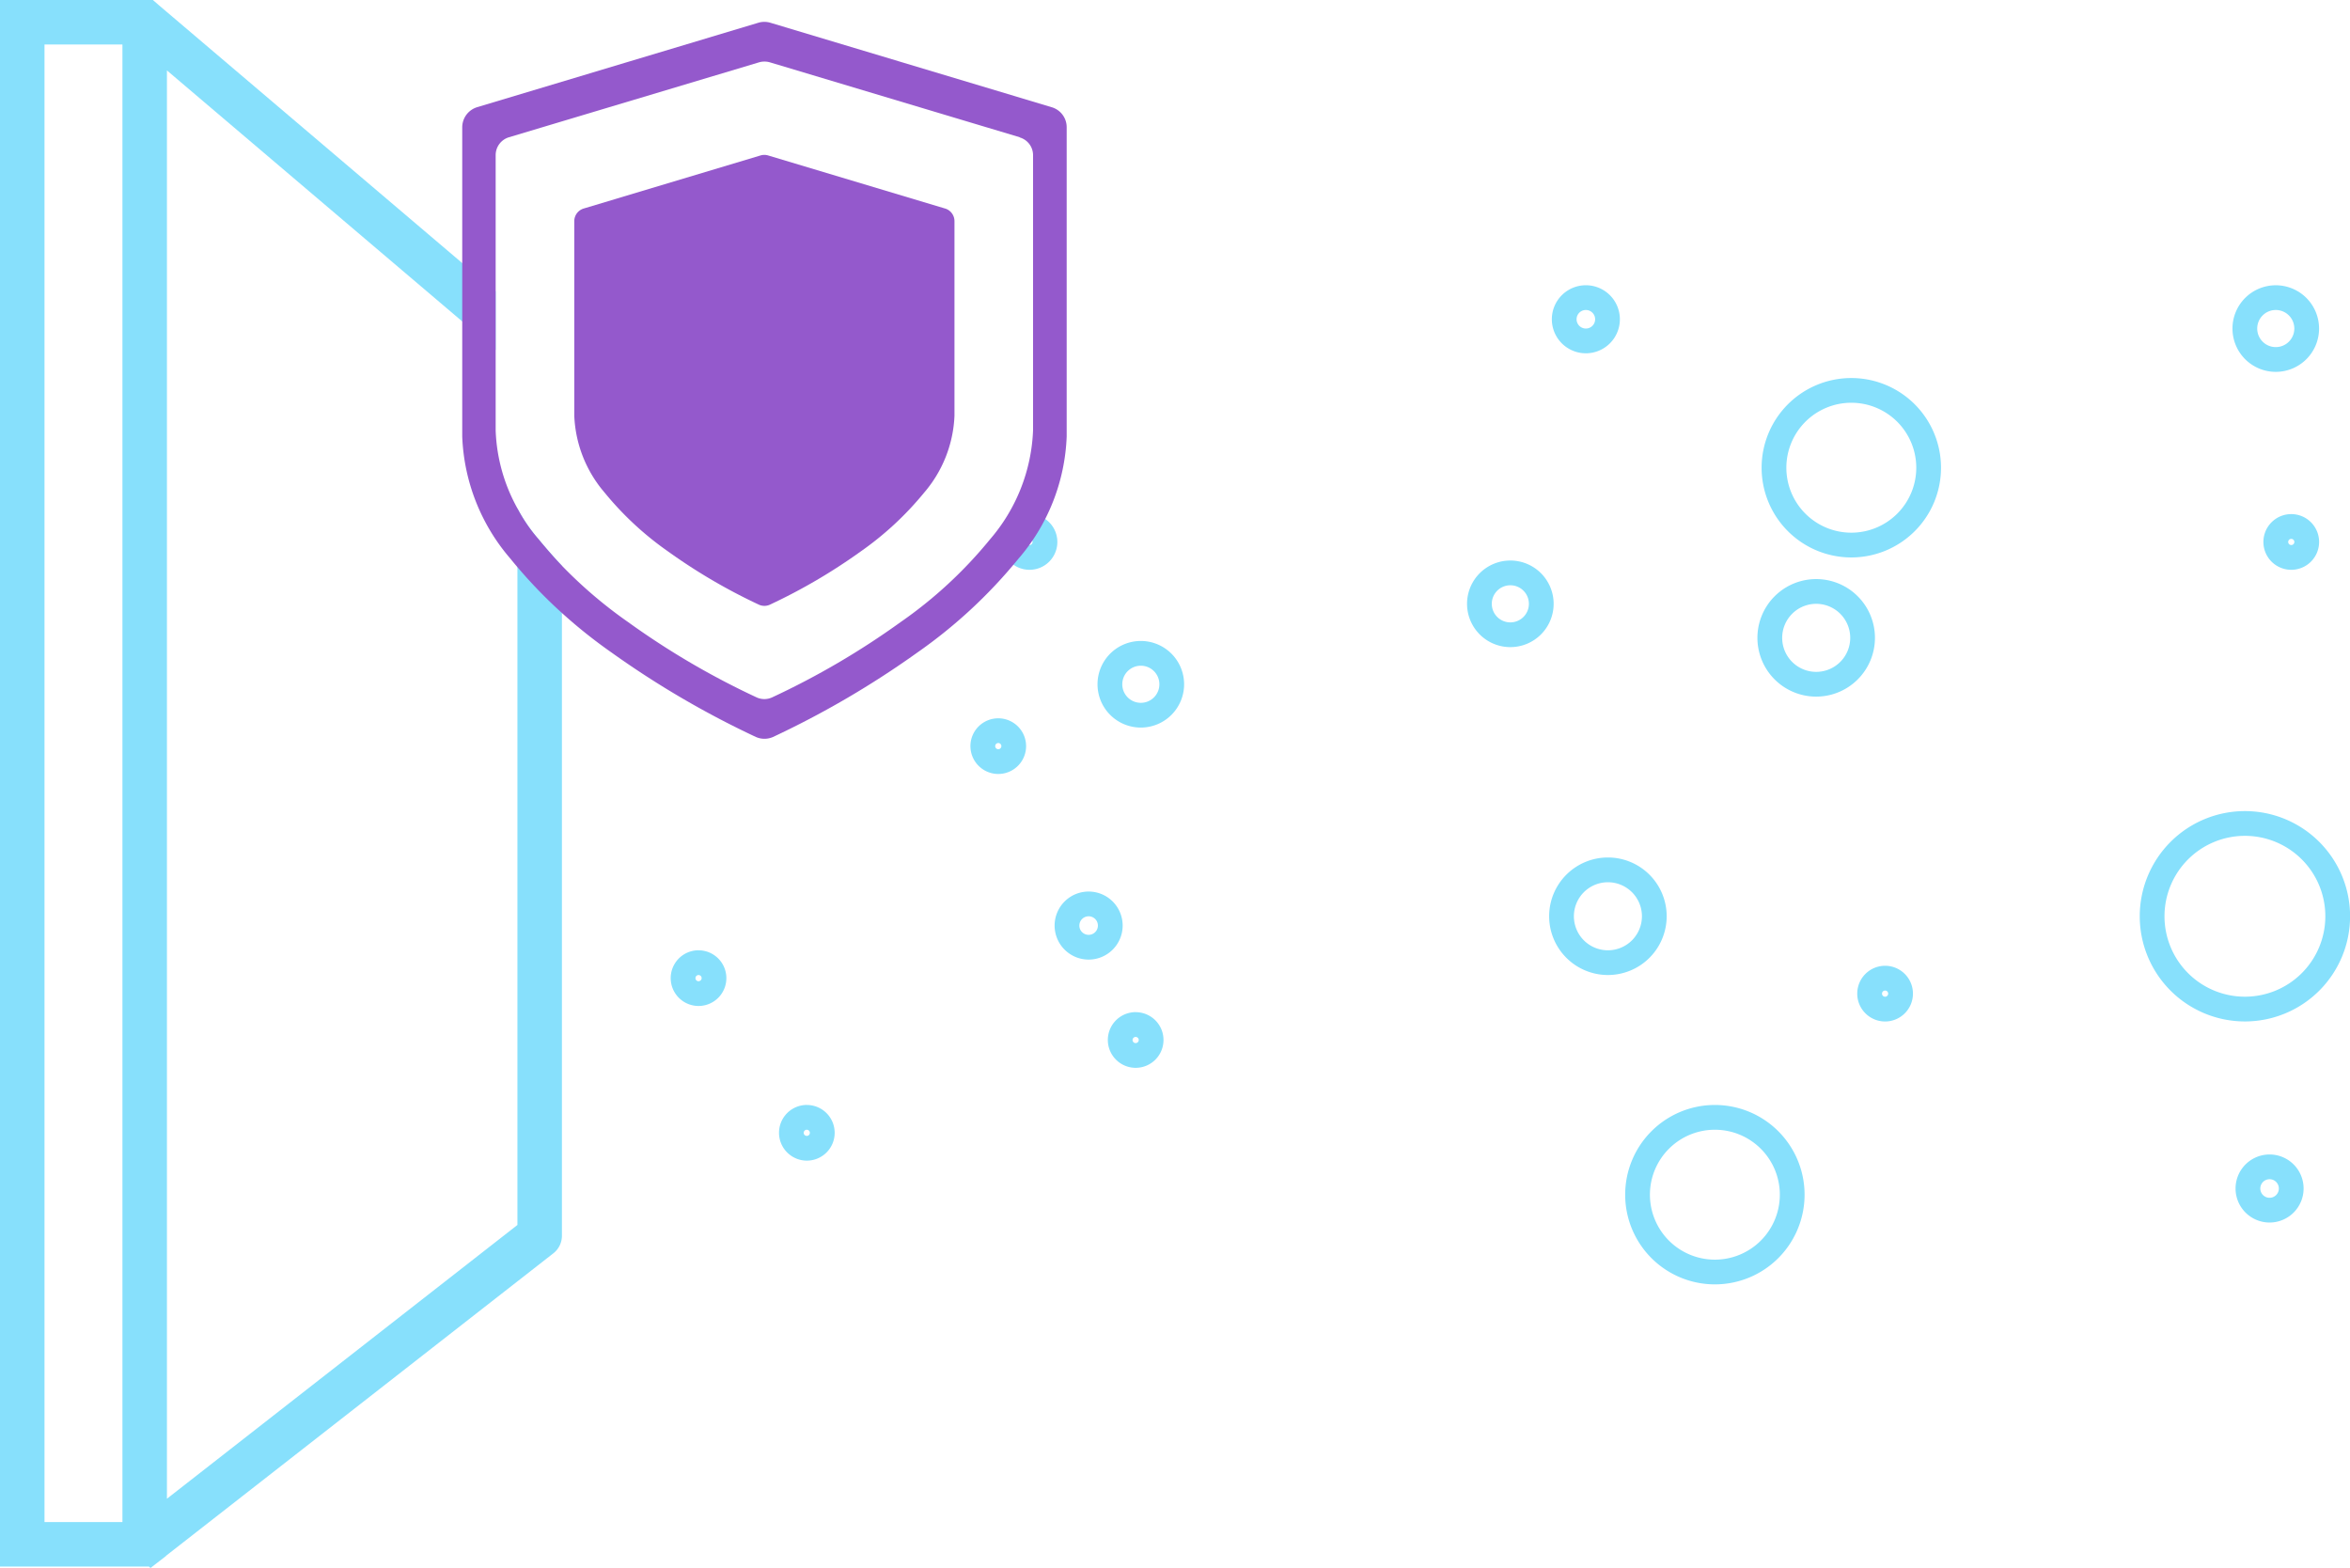 <svg xmlns="http://www.w3.org/2000/svg" xmlns:xlink="http://www.w3.org/1999/xlink" id="Group_36" data-name="Group 36" width="118.813" height="79.27" viewBox="0 0 118.813 79.27"><defs><clipPath id="clip-path"><rect id="Rectangle_50" data-name="Rectangle 50" width="118.813" height="79.27" transform="translate(0 0)" fill="none"></rect></clipPath></defs><g id="Group_35" data-name="Group 35" clip-path="url(#clip-path)"><path id="Path_930" data-name="Path 930" d="M86.7,55.863A4.535,4.535,0,1,1,82.167,60.4,4.535,4.535,0,0,1,86.7,55.863Zm0,7.82A3.284,3.284,0,1,0,83.418,60.4,3.284,3.284,0,0,0,86.7,63.683" fill="#87e0fc"></path><path id="Path_931" data-name="Path 931" d="M114.747,58.366a1.72,1.72,0,1,1-1.72,1.72,1.72,1.72,0,0,1,1.72-1.72m0,2.189a.469.469,0,1,0-.469-.469.469.469,0,0,0,.469.469" fill="#87e0fc"></path><path id="Path_932" data-name="Path 932" d="M93.9,50.234a1.408,1.408,0,1,1,1.408,1.408A1.408,1.408,0,0,1,93.9,50.234m1.408.156a.156.156,0,1,0-.156-.156A.156.156,0,0,0,95.305,50.39Z" fill="#87e0fc"></path><path id="Path_933" data-name="Path 933" d="M88.853,32.247a2.971,2.971,0,1,1,2.971,2.971,2.971,2.971,0,0,1-2.971-2.971m4.692,0a1.72,1.72,0,1,0-1.72,1.72,1.72,1.72,0,0,0,1.72-1.72" fill="#87e0fc"></path><path id="Path_934" data-name="Path 934" d="M81.294,43.351a2.971,2.971,0,1,1-2.971,2.971,2.971,2.971,0,0,1,2.971-2.971m0,4.692a1.72,1.72,0,1,0-1.72-1.72A1.72,1.72,0,0,0,81.294,48.043Z" fill="#87e0fc"></path><path id="Path_935" data-name="Path 935" d="M113.5,51.64a5.317,5.317,0,1,1,5.317-5.317A5.317,5.317,0,0,1,113.5,51.64m0-9.383a4.066,4.066,0,1,0,4.066,4.066,4.065,4.065,0,0,0-4.066-4.066h0Z" fill="#87e0fc"></path><path id="Path_936" data-name="Path 936" d="M80.179,17.861a1.72,1.72,0,1,1,1.72-1.72,1.72,1.72,0,0,1-1.72,1.72m0-2.189a.469.469,0,1,0,.469.469.469.469,0,0,0-.469-.469h0Z" fill="#87e0fc"></path><path id="Path_937" data-name="Path 937" d="M57.417,51.171a1.407,1.407,0,0,1,1.408,1.406v0a1.407,1.407,0,0,1-1.406,1.408h0a1.408,1.408,0,1,1,0-2.816Zm0,1.564a.156.156,0,1,0-.156-.156A.156.156,0,0,0,57.417,52.735Z" fill="#87e0fc"></path><path id="Path_938" data-name="Path 938" d="M55.489,34.594a2.189,2.189,0,1,1,2.189,2.189,2.189,2.189,0,0,1-2.189-2.189m3.128,0a.938.938,0,1,0-.938.938.938.938,0,0,0,.938-.938" fill="#87e0fc"></path><path id="Path_939" data-name="Path 939" d="M115.843,28.807a1.408,1.408,0,1,1,1.408-1.408,1.408,1.408,0,0,1-1.408,1.408m0-1.564A.156.156,0,1,0,116,27.4.156.156,0,0,0,115.843,27.243Z" fill="#87e0fc"></path><path id="Path_940" data-name="Path 940" d="M93.6,28.182a4.535,4.535,0,1,1,4.535-4.535A4.535,4.535,0,0,1,93.6,28.182m0-7.82a3.284,3.284,0,1,0,3.284,3.284A3.284,3.284,0,0,0,93.6,20.362" fill="#87e0fc"></path><path id="Path_941" data-name="Path 941" d="M115.06,18.8a2.189,2.189,0,1,1,2.189-2.189A2.189,2.189,0,0,1,115.06,18.8m0-3.128a.938.938,0,1,0,.938.938.938.938,0,0,0-.938-.938" fill="#87e0fc"></path><path id="Path_942" data-name="Path 942" d="M78.55,30.527a2.189,2.189,0,1,1-2.19-2.189,2.189,2.189,0,0,1,2.19,2.189Zm-2.189-.938a.938.938,0,1,0,.938.938.938.938,0,0,0-.938-.938h0Z" fill="#87e0fc"></path><path id="Path_943" data-name="Path 943" d="M35.316,48.044a1.407,1.407,0,0,1,1.408,1.406v0a1.407,1.407,0,0,1-1.406,1.408h0a1.408,1.408,0,1,1,0-2.816m0,1.564a.156.156,0,1,0-.156-.156A.156.156,0,0,0,35.316,49.608Z" fill="#87e0fc"></path><path id="Path_944" data-name="Path 944" d="M55.04,45.073a1.72,1.72,0,1,1-1.72,1.72,1.72,1.72,0,0,1,1.72-1.72m0,2.189a.469.469,0,1,0-.469-.469.469.469,0,0,0,.469.469" fill="#87e0fc"></path><path id="Path_945" data-name="Path 945" d="M40.79,55.863A1.407,1.407,0,0,1,42.2,57.269v0a1.407,1.407,0,0,1-1.406,1.408h0a1.408,1.408,0,0,1,0-2.816Zm0,1.564a.156.156,0,1,0-.156-.156A.156.156,0,0,0,40.79,57.427Z" fill="#87e0fc"></path><path id="Path_946" data-name="Path 946" d="M49.063,37.722a1.407,1.407,0,0,1,1.407-1.407h0a1.407,1.407,0,0,1,1.408,1.406h0a1.407,1.407,0,0,1-1.406,1.408h0a1.408,1.408,0,0,1-1.408-1.408m1.408.156a.156.156,0,1,0-.156-.156.156.156,0,0,0,.156.156h0Z" fill="#87e0fc"></path><path id="Path_947" data-name="Path 947" d="M52.05,28.807A1.407,1.407,0,1,1,53.458,27.4v0a1.407,1.407,0,0,1-1.407,1.407Zm0-1.564a.156.156,0,1,0,.156.156A.156.156,0,0,0,52.05,27.243Z" fill="#87e0fc"></path><path id="Path_948" data-name="Path 948" d="M27.23,27.26a8.153,8.153,0,0,1-1.07-1.56V61.93L8.44,75.77V3.56L23.37,16.25l1.69,1.44V14.73L23.37,13.3,8.04.27,7.73,0H0V79.2H7.53l.08.07.79-.61v-.01L27.98,63.36a1.123,1.123,0,0,0,.43-.88V28.6c-.41-.43-.8-.88-1.18-1.34M6.19,76.95H2.25V2.25H6.19Z" fill="#87e0fc"></path><path id="Path_949" data-name="Path 949" d="M53.17,5.42,38.95,1.15a1.056,1.056,0,0,0-.61,0L24.12,5.42a1.065,1.065,0,0,0-.75,1.02V22.07a10.022,10.022,0,0,0,2.45,6.19c.11.14.23.28.34.41a24.648,24.648,0,0,0,2.25,2.32,25.592,25.592,0,0,0,2.51,2,46.289,46.289,0,0,0,7.3,4.27,1.072,1.072,0,0,0,.86,0,46.289,46.289,0,0,0,7.3-4.27,25.171,25.171,0,0,0,5.1-4.73,10.022,10.022,0,0,0,2.45-6.19V6.44a1.053,1.053,0,0,0-.76-1.02m-.94,16.34a8.967,8.967,0,0,1-2.17,5.5,22.074,22.074,0,0,1-4.54,4.2,39.773,39.773,0,0,1-6.49,3.8.94.94,0,0,1-.77,0,39.774,39.774,0,0,1-6.49-3.8,22.888,22.888,0,0,1-3.36-2.86c-.41-.43-.8-.88-1.18-1.34a8.153,8.153,0,0,1-1.07-1.56,8.726,8.726,0,0,1-1.1-3.94V7.84a.942.942,0,0,1,.67-.9L38.38,3.15a.991.991,0,0,1,.54,0L51.56,6.94v.01a.933.933,0,0,1,.67.9Z" fill="#9459cc"></path><path id="Path_950" data-name="Path 950" d="M47.782,10.542,38.835,7.859a.661.661,0,0,0-.384,0l-8.94,2.683a.668.668,0,0,0-.476.639v9.838a6.357,6.357,0,0,0,1.54,3.893,15.88,15.88,0,0,0,3.208,2.972,28.741,28.741,0,0,0,4.591,2.688.666.666,0,0,0,.546,0,28.732,28.732,0,0,0,4.59-2.688,15.906,15.906,0,0,0,3.208-2.972,6.358,6.358,0,0,0,1.539-3.893V11.181a.668.668,0,0,0-.476-.64" fill="#9459cc"></path></g></svg>